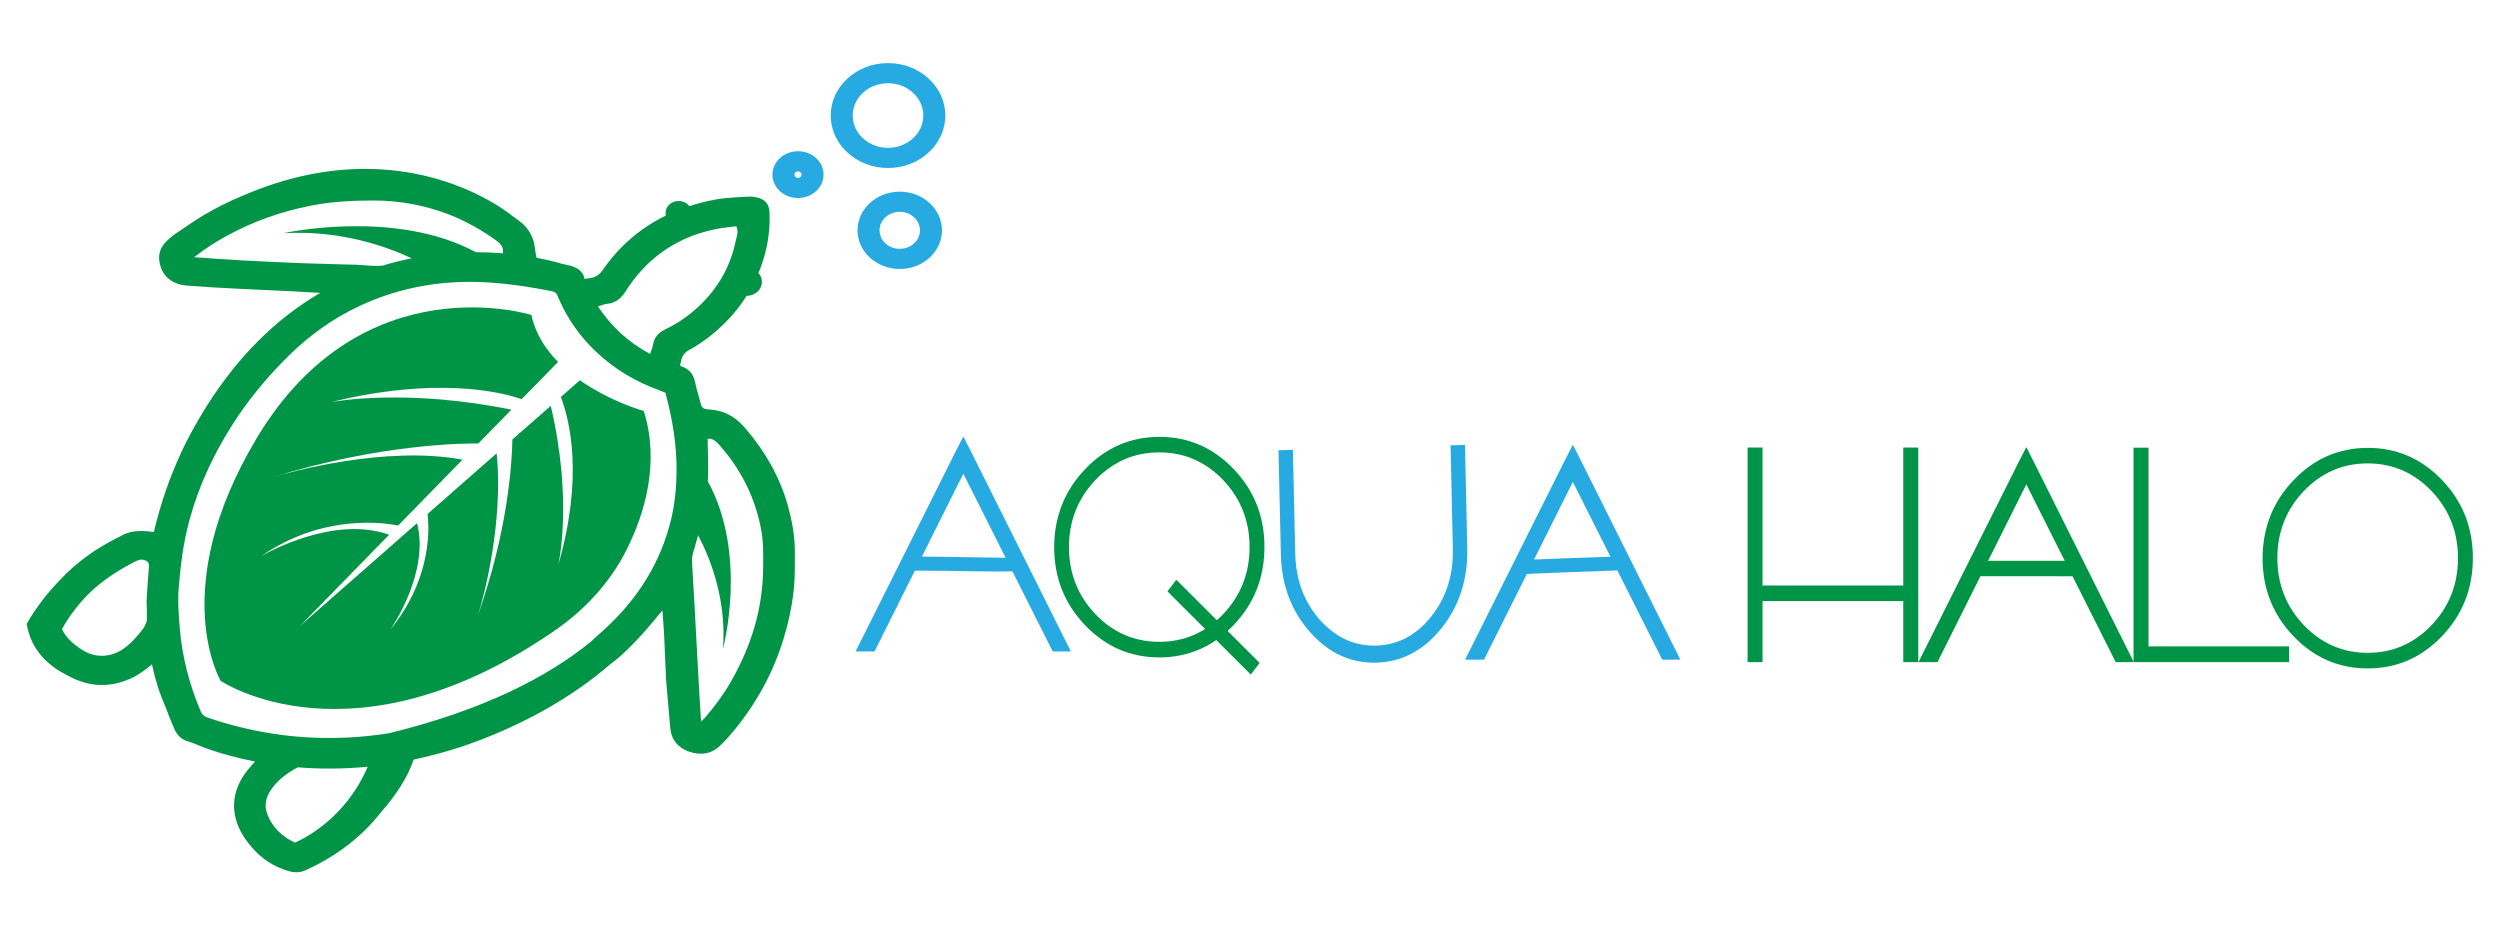 <?xml version="1.0" encoding="UTF-8" standalone="no"?>
<!-- Generator: Adobe Illustrator 24.1.1, SVG Export Plug-In . SVG Version: 6.00 Build 0)  -->

<svg
   version="1.1"
   id="Layer_1"
   x="0px"
   y="0px"
   viewBox="0 0 929.764 347.717"
   xml:space="preserve"
   sodipodi:docname="aquahalo.svg"
   inkscape:version="1.1 (c68e22c387, 2021-05-23)"
   inkscape:export-xdpi="16"
   inkscape:export-ydpi="16"
   width="246mm"
   height="92mm"
   xmlns:inkscape="http://www.inkscape.org/namespaces/inkscape"
   xmlns:sodipodi="http://sodipodi.sourceforge.net/DTD/sodipodi-0.dtd"
   xmlns="http://www.w3.org/2000/svg"
   xmlns:svg="http://www.w3.org/2000/svg"><defs
   id="defs141" /><sodipodi:namedview
   id="namedview139"
   pagecolor="#ffffff"
   bordercolor="#666666"
   borderopacity="1.0"
   inkscape:pageshadow="2"
   inkscape:pageopacity="0.0"
   inkscape:pagecheckerboard="0"
   showgrid="false"
   inkscape:zoom="1.5219183"
   inkscape:cx="540.43637"
   inkscape:cy="98.231291"
   inkscape:window-width="2560"
   inkscape:window-height="1377"
   inkscape:window-x="-8"
   inkscape:window-y="-8"
   inkscape:window-maximized="1"
   inkscape:current-layer="g136"
   width="1919px"
   fit-margin-top="0"
   fit-margin-left="0"
   fit-margin-right="0"
   fit-margin-bottom="0"
   units="mm"
   height="41mm"
   inkscape:document-units="mm" />
<style
   type="text/css"
   id="style76">
	.st0{fill:#27AAE1;}
	.st1{fill:#009447;}
</style>
<g
   id="g136"
   transform="matrix(1.052,0,0,0.963,-311.725,-367.108)">
	<g
   id="g96"
   transform="translate(24.41,47.213)">
		
		<polygon
   class="st0"
   points="725.88,589.68 731.21,589.68 702.48,534.87 699.59,529.42 696.57,535.04 696.57,535.08 667.89,589.68 673.46,589.68 699.59,539.86 "
   id="polygon80"
   transform="matrix(1.202,0,0,1.378,-228.437,-226.979)" /><polygon
   class="st0"
   points="731.21,589.68 702.48,534.87 699.59,529.42 696.57,535.04 696.57,535.08 667.89,589.68 673.46,589.68 699.59,539.86 725.88,589.68 "
   id="polygon80-4"
   transform="matrix(1.202,0,0,1.378,-12.96,-223.808)"
   style="fill:#27aae1" />
		
		
		<path
   class="st0"
   d="m 735.061,578.147 c 6.584,8.12 14.396,12.039 23.435,11.759 9.003,-0.279 16.638,-4.665 22.893,-13.141 6.255,-8.477 9.338,-18.578 9.238,-30.275 l -0.807,-40.658 -5.097,0.158 0.807,40.658 c 0.065,9.934 -2.52,18.477 -7.767,25.613 -5.271,7.137 -11.717,10.824 -19.35,11.061 -7.633,0.237 -14.254,-3.058 -19.862,-9.899 -5.548,-6.843 -8.457,-15.228 -8.726,-25.156 l -0.852,-40.546 -5.097,0.158 0.852,40.546 c 0.305,11.732 3.749,21.645 10.332,29.723 z"
   id="path86"
   style="stroke-width:1.287" />
		
		<path
   class="st0"
   d="m 589.988,408.021 c -8.23,0 -14.93,6.7 -14.93,14.93 0,8.23 6.7,14.93 14.93,14.93 8.23,0 14.93,-6.7 14.93,-14.93 0,-8.23 -6.7,-14.93 -14.93,-14.93 z m 0,22.08 c -3.94,0 -7.15,-3.21 -7.15,-7.15 0,-3.94 3.21,-7.15 7.15,-7.15 3.94,0 7.15,3.21 7.15,7.15 0,3.94 -3.2,7.15 -7.15,7.15 z"
   id="path90" />
		<path
   class="st0"
   d="m 585.838,358.361 c -11.17,0 -20.26,9.09 -20.26,20.26 0,11.17 9.09,20.26 20.26,20.26 11.17,0 20.26,-9.09 20.26,-20.26 0,-11.17 -9.09,-20.26 -20.26,-20.26 z m 0,32.74 c -6.88,0 -12.48,-5.6 -12.48,-12.48 0,-6.88 5.6,-12.48 12.48,-12.48 6.88,0 12.48,5.6 12.48,12.48 0,6.88 -5.6,12.48 -12.48,12.48 z"
   id="path92" />
		<path
   class="st0"
   d="m 554.018,392.401 c -4.98,0 -9.04,4.06 -9.04,9.04 0,4.98 4.06,9.04 9.04,9.04 4.98,0 9.04,-4.06 9.04,-9.04 0,-4.98 -4.05,-9.04 -9.04,-9.04 z m 0,10.3 c -0.7,0 -1.26,-0.57 -1.26,-1.26 0,-0.7 0.57,-1.26 1.26,-1.26 0.69,0 1.26,0.57 1.26,1.26 0,0.7 -0.56,1.26 -1.26,1.26 z"
   id="path94" />
	<path
   style="fill:#27aae1;fill-opacity:1;stroke-width:0.924"
   d=""
   id="path8654"
   transform="matrix(0.951,0,0,1.038,-0.531,-36.217)" /></g>
	<g
   id="g102"
   transform="translate(23.739,13.639)">
		<path
   class="st1"
   d="m 553.58,580.29 c -0.04,-5.9 -1.01,-11.68 -2.46,-17.4 -2.82,-10.97 -7.94,-20.8 -14.88,-29.71 -2.71,-3.5 -5.97,-6.21 -10.43,-7.13 -1.11,-0.23 -2.26,-0.32 -3.39,-0.45 -1.2,-0.14 -1.82,-0.8 -2.09,-2 -0.66,-2.9 -1.53,-5.77 -2.09,-8.68 -0.56,-2.95 -2.08,-4.94 -4.94,-5.92 -0.12,-0.04 -0.19,-0.28 -0.34,-0.5 0.14,-0.44 0.34,-0.94 0.41,-1.45 0.25,-2.06 1.25,-3.4 3.11,-4.5 2.56,-1.5 4.97,-3.33 7.23,-5.27 5.2,-4.5 9.48,-9.66 12.8,-15.46 0,0 0,0 0,0 0.01,0 0.01,0 0.02,0 2.98,0 5.4,-2.42 5.4,-5.4 0,-1.3 -0.46,-2.5 -1.23,-3.43 0.18,-0.44 0.34,-0.89 0.51,-1.34 2.56,-7.18 3.73,-14.6 3.4,-22.24 -0.14,-2.99 -1.54,-4.83 -4.32,-5.55 -0.92,-0.23 -1.91,-0.44 -2.86,-0.37 -3.92,0.29 -7.91,0.34 -11.77,1.11 -3.27,0.65 -6.4,1.51 -9.4,2.57 -0.83,-1.2 -2.22,-1.98 -3.78,-1.98 -2.54,0 -4.61,2.06 -4.61,4.61 0,0.35 0.04,0.68 0.11,1.01 -8.96,4.77 -16.44,11.75 -22.31,21.01 -1.13,1.79 -2.46,2.85 -4.49,3.15 -0.61,0.1 -1.2,0.21 -1.93,0.32 -0.63,-3.34 -3.07,-4.71 -6.08,-5.38 -0.26,-0.06 -0.52,-0.1 -0.77,-0.17 -0.4,-0.1 -0.8,-0.19 -1.2,-0.29 -0.01,-0.01 -3.3,-1.18 -8.93,-2.33 -0.18,-1.03 -0.44,-2.11 -0.52,-3.19 -0.36,-4.42 -2.12,-8.19 -5.53,-10.97 -0.84,-0.69 -1.69,-1.36 -2.55,-2.02 0,0 -19.58,-18.14 -52.04,-18.14 -12.66,0 -27.29,2.77 -43.48,10.45 -4.61,2.09 -9.08,4.53 -13.43,7.34 -3.54,2.28 -6.87,4.89 -10.27,7.38 -0.91,0.67 -1.72,1.5 -2.55,2.3 -3.22,3.11 -3.76,6.92 -2.33,10.91 1.46,4.09 4.72,6.29 9,6.68 5.41,0.48 10.85,0.8 16.27,1.11 6.84,0.4 13.68,0.7 20.51,1.06 3.54,0.19 7.07,0.45 10.42,0.66 -15.15,9.66 -30.1,24.87 -42.69,48.32 h 0.01 c -2.34,4.27 -4.47,8.66 -6.4,13.18 0,0 -0.03,0.04 -0.04,0.1 -4.11,9.66 -7.34,19.92 -9.68,30.73 -3.72,-0.51 -7.43,-0.78 -10.82,1.07 -3.28,1.8 -6.52,3.69 -9.58,5.84 l 0.34,-0.26 c -0.33,0.23 -1.14,0.78 -2.3,1.68 -0.01,0.01 -0.01,0.03 -0.03,0.03 -4.13,3.12 -7.82,6.63 -11.09,10.5 -0.04,0.04 -0.08,0.1 -0.11,0.14 -3.84,4.36 -7.91,9.87 -11.37,16.49 1.6,10.64 8.23,16.57 14.27,19.81 0.44,0.28 0.89,0.54 1.35,0.78 3.12,1.72 6.26,2.7 9.43,2.95 l 0.01,0.01 v -0.01 c 3.8,0.3 7.62,-0.47 11.51,-2.34 2.89,-1.39 5.35,-3.39 7.72,-5.59 1.05,5.53 2.59,11.02 4.75,16.32 0.96,2.92 2.02,5.79 3.17,8.66 0.92,2.26 2.3,3.92 4.62,4.73 0.65,0.22 1.31,0.45 1.97,0.69 0.36,0.18 8.45,4.29 21.95,7.16 -1.06,1.29 -2.08,2.45 -2.94,3.69 -3.96,5.68 -5.52,11.91 -3.81,18.73 0.99,3.98 3.06,7.49 5.57,10.67 3.45,4.38 7.76,7.58 13.17,9.25 2.12,0.66 4.07,0.55 6.1,-0.47 4.84,-2.41 9.25,-5.24 13.28,-8.45 0,0 0.08,-0.07 0.22,-0.19 4.93,-3.96 9.25,-8.53 12.96,-13.71 4.71,-5.88 9.36,-13.03 11.46,-20.26 2.56,-0.59 5.16,-1.28 7.8,-2.06 0,0 33.97,-8.56 61.78,-34.81 0.08,-0.07 0.18,-0.12 0.27,-0.21 4.09,-3.37 7.61,-7.32 10.98,-11.35 2.46,-2.96 4.73,-6.07 7.17,-9.22 0.22,3.5 0.47,6.87 0.62,10.25 0.25,5.44 0.44,10.87 0.65,16.32 0.01,0.08 0.01,0.18 0.01,0.26 0.5,6.21 1,12.41 1.49,18.62 0.33,4.38 2.57,7.53 6.55,9.07 3.95,1.54 7.85,1.07 10.94,-2.15 1.65,-1.71 3.19,-3.54 4.62,-5.42 8.16,-10.75 14.16,-22.6 17.82,-35.59 2.53,-8.99 4.11,-18.13 4.1,-27.48 0.01,-2.3 0.02,-4.6 0.01,-6.88 z m -228.33,5.92 c -0.3,4.18 -0.61,8.38 -0.81,12.58 -0.07,1.07 -0.07,2.16 0.03,3.23 -0.01,1.69 0,3.39 0.04,5.09 -0.27,1.33 -0.84,2.6 -1.73,3.83 -1.97,2.7 -4.03,5.29 -6.74,7.32 -4.09,3.06 -9.48,3.58 -14,0.55 -3.18,-2.13 -5.95,-4.62 -7.57,-8.27 1.97,-3.95 4.4,-7.57 7.17,-11.01 4.98,-6.18 11.22,-10.82 18.06,-14.73 1.27,-0.72 2.53,-1.56 4.17,-0.83 1.02,0.47 1.46,1.09 1.38,2.24 z m 53.95,-117 c -6.92,-0.29 -13.86,-0.65 -20.78,-1.06 -5.59,-0.33 -11.19,-0.78 -17.24,-1.24 3.95,-3.33 7.75,-5.99 11.75,-8.37 9.14,-5.45 18.91,-9.22 29.29,-11.49 7.42,-1.62 14.92,-2.05 22.49,-2.04 9.29,0.01 18.13,1.83 26.63,5.42 6.04,2.55 11.53,6.01 16.68,10.02 1.5,1.17 2.68,2.56 2.35,4.84 -0.14,0.03 -0.29,0.06 -0.44,0.08 -2.82,-0.23 -5.86,-0.39 -9.1,-0.4 h -0.01 0.01 c -28.89,-16.94 -68.06,-7.33 -68.06,-7.33 20.4,-1.29 36.87,5.31 45.38,9.7 0,0 -0.01,0 -0.01,0 h -0.01 c -3.37,0.73 -6.83,1.65 -10.32,2.82 -1.46,0.15 -2.92,0.11 -4.39,0.03 -1.58,-0.08 -3.14,-0.3 -4.72,-0.36 -6.5,-0.22 -13.01,-0.36 -19.5,-0.62 z m -2.08,223.63 c -0.11,0.04 -0.21,0.08 -0.32,0.14 -4.69,-2.41 -8.05,-6.06 -9.77,-11.09 -0.96,-2.88 -0.62,-5.78 0.83,-8.41 2.33,-4.2 5.86,-7.21 9.98,-9.57 7.42,0.65 15.72,0.72 24.72,-0.23 -7.87,20.24 -23.13,28.08 -25.44,29.16 z M 509.9,567.83 c -3.56,16.5 -11.52,30.62 -23.4,42.58 -1.65,1.67 -3.4,3.23 -5,4.95 -15.13,13.52 -37.71,26.36 -71.35,35.38 -4.71,0.81 -9.44,1.38 -14.22,1.64 -8.85,0.48 -17.7,0.08 -26.51,-1.4 -8.08,-1.36 -15.92,-3.44 -23.56,-6.33 -1.2,-0.45 -1.87,-1.16 -2.31,-2.3 -4.03,-10.36 -6.58,-21.11 -7.42,-32.16 -0.4,-5.3 -0.78,-10.65 -0.34,-16.05 0.5,-6.3 1.09,-12.57 2.26,-18.77 3.04,-16.05 9.07,-30.95 17.38,-44.95 4.95,-8.34 10.76,-16.05 17.22,-23.29 6.79,-7.64 14.4,-14.23 23.22,-19.32 15.43,-8.88 32.07,-12.41 49.82,-11.13 7.38,0.54 14.6,1.75 21.8,3.32 1.16,0.25 1.91,0.76 2.22,1.93 0.17,0.58 0.47,1.13 0.7,1.71 2.99,7.32 7.21,13.87 12.68,19.57 6.55,6.83 14.3,11.89 23.12,15.32 0.55,0.22 1.09,0.5 1.6,0.72 2.49,10.05 4.03,20.05 3.94,30.31 -0.04,6.15 -0.55,12.26 -1.85,18.27 z m -1.85,-73.23 c -2.42,1.25 -4.09,2.93 -4.53,5.73 -0.21,1.27 -0.67,2.48 -1.1,3.95 -7.82,-4.57 -13.74,-10.64 -18.46,-18.37 1.14,-0.36 2.13,-0.87 3.18,-0.98 3.36,-0.36 5.22,-2.42 6.8,-5.17 1.58,-2.71 3.39,-5.34 5.41,-7.75 7.45,-8.86 16.91,-14.34 28.34,-16.35 1.72,-0.3 3.45,-0.47 5.19,-0.7 0.94,2.17 0.07,4.09 -0.26,5.88 -1.84,9.72 -6.26,18.19 -13.23,25.27 -3.35,3.38 -7.1,6.29 -11.34,8.49 z m 34.32,92.18 c -0.08,15.68 -4.16,30.31 -11.44,44.11 -2.57,4.91 -5.68,9.48 -9.12,13.85 -0.32,0.4 -0.7,0.76 -1.39,1.49 -0.25,-4.4 -0.5,-8.34 -0.69,-12.29 -0.39,-7.53 -0.76,-15.06 -1.13,-22.6 -0.15,-3.25 -0.3,-6.48 -0.47,-9.73 -0.32,-5.86 -0.66,-11.73 -0.92,-17.6 -0.04,-1.02 0.19,-2.08 0.44,-3.08 0.55,-2.2 1.14,-4.4 1.72,-6.61 0,0 0,0 0,0 4.33,8.89 10.06,24.6 8.81,43.76 0,0 8.93,-36.17 -5.39,-64.66 v -0.01 c 0.03,-0.72 0.06,-1.42 0.08,-2.12 0.17,-4.64 -0.08,-9.28 -0.14,-14.15 1.13,-0.45 2.17,0.22 3.04,1.06 0.88,0.84 1.62,1.83 2.37,2.81 7.02,9.15 11.49,19.46 13.47,30.8 0.89,4.94 0.79,9.96 0.76,14.97 z"
   id="path98" />
		<path
   class="st1"
   d="m 477.58,514.43 -6.73,6.45 c 3.28,9.4 8,31.17 -0.95,65.02 0,0 5.37,-24.24 -2.61,-61.59 l -13.57,12.99 c -0.17,9.76 -1.71,35.76 -12.26,68.04 2.38,-7.75 9.12,-36.74 6.69,-62.69 l -24.43,23.43 c 0.98,8.44 0.18,26.83 -13.15,44.64 0.71,-1.13 13.89,-22.19 9.44,-41.1 l -41.3,39.61 31.43,-35.14 c -19.39,-7.57 -42.91,6.8 -45.24,8.26 22.54,-17 45,-12.61 48.42,-11.81 l 22.76,-25.45 c -27.31,-5.55 -61.33,4.87 -67.16,6.77 38.7,-13.07 68.65,-13.09 72.75,-13.01 l 11.7,-13.07 c -36.69,-8.09 -61.3,-3.4 -63.87,-2.88 36.43,-9.8 59.5,-4.28 67.48,-1.16 l 12.88,-14.4 c -4.47,-4.95 -8.02,-10.97 -9.44,-18.13 0,0 -59.62,-20.55 -96.97,47.37 -32.11,58.45 -12.85,93.95 -12.85,93.95 0,0 46.86,34.6 118.49,-19.75 10.75,-8.16 19.46,-18.77 25.08,-31.05 6.35,-13.96 11.74,-33.46 5.99,-53.46 -0.04,0.04 -11.77,-3.58 -22.58,-11.84 z"
   id="path100" />
	</g>
	
	
	
	<path
   class="st1"
   d="m 706.203,549.929 c -10.257,0 -19.01,4.161 -26.273,12.482 -7.263,8.321 -10.906,18.351 -10.942,30.103 0,11.752 3.631,21.782 10.894,30.103 7.263,8.321 16.016,12.482 26.273,12.482 10.257,0 19.01,-4.161 26.273,-12.482 7.263,-8.321 10.894,-18.351 10.894,-30.103 0.036,-11.752 -3.583,-21.782 -10.846,-30.103 -7.263,-8.321 -16.028,-12.482 -26.273,-12.482 z m 22.534,68.459 c -6.253,7.123 -13.78,10.691 -22.594,10.691 -8.802,0 -16.341,-3.568 -22.594,-10.691 -6.217,-7.164 -9.331,-15.789 -9.331,-25.888 0,-10.085 3.114,-18.723 9.331,-25.888 6.253,-7.123 13.78,-10.691 22.594,-10.691 8.802,0 16.341,3.568 22.594,10.691 6.217,7.164 9.331,15.789 9.331,25.888 0,10.099 -3.114,18.723 -9.331,25.888 z"
   id="path110"
   style="stroke-width:1.287" /><path
   class="st1"
   d="m 1133.405,554.184 c -10.257,0 -19.01,4.161 -26.273,12.482 -7.263,8.321 -10.906,18.351 -10.942,30.103 0,11.752 3.631,21.782 10.894,30.103 7.263,8.321 16.016,12.482 26.273,12.482 10.257,0 19.011,-4.161 26.273,-12.482 7.263,-8.321 10.894,-18.351 10.894,-30.103 0.036,-11.752 -3.583,-21.782 -10.846,-30.103 -7.263,-8.321 -16.028,-12.482 -26.273,-12.482 z m 22.534,68.459 c -6.253,7.123 -13.78,10.691 -22.594,10.691 -8.802,0 -16.341,-3.568 -22.594,-10.691 -6.217,-7.164 -9.331,-15.789 -9.331,-25.888 0,-10.085 3.114,-18.723 9.331,-25.888 6.253,-7.123 13.78,-10.691 22.594,-10.691 8.802,0 16.341,3.568 22.594,10.691 6.217,7.164 9.331,15.789 9.331,25.888 0,10.099 -3.114,18.723 -9.331,25.888 z"
   id="path110-7"
   style="fill:#009447;stroke-width:1.287" />
	<rect
   x="953.088"
   y="-118.668"
   class="st1"
   width="43.582"
   height="5.469"
   id="rect112"
   transform="matrix(0.676,0.737,-0.572,0.82,0,0)"
   style="stroke-width:1.303" />
	
	<polygon
   class="st1"
   points="1257.55,534.87 1254.66,529.42 1251.64,535.04 1251.64,535.08 1222.95,589.68 1228.53,589.68 1254.66,539.86 1280.95,589.68 1286.27,589.68 "
   id="polygon116"
   transform="matrix(1.202,0,0,1.378,-495.435,-175.655)" />
	
	
	<polygon
   class="st1"
   points="1425.83,568.13 1384.44,568.13 1384.44,529.46 1380.04,529.46 1380.04,589.6 1384.44,589.6 1384.44,572.49 1425.83,572.49 1425.83,589.6 1430.24,589.6 1430.24,529.46 1425.83,529.46 "
   id="polygon122"
   transform="matrix(1.202,0,0,1.378,-744.687,-175.545)" />
	
	<polygon
   class="st1"
   points="1504.14,585.19 1504.14,529.5 1499.74,529.5 1499.74,589.6 1545.49,589.6 1545.49,585.19 "
   id="polygon126"
   transform="matrix(1.202,0,0,1.378,-752.118,-175.545)" />
	
	
	
	
<path
   style="fill:#27aae1;fill-opacity:1;stroke-width:0.552"
   d="m 832.876,600.286 v -2.761 l 17.901,-0.741 c 9.846,-0.407 18.512,-0.736 19.259,-0.729 1.253,0.01 1.358,0.202 1.358,2.47 0,2.054 -0.183,2.506 -1.111,2.743 -0.611,0.156 -5.889,0.444 -11.729,0.64 -5.84,0.196 -14.006,0.533 -18.148,0.748 l -7.531,0.391 z"
   id="path13261" /><path
   style="fill:#27aae1;fill-opacity:1;stroke-width:0.552"
   d="m 617.445,598.851 0.102,-2.765 9.017,0.126 c 4.96,0.069 13.63,0.207 19.269,0.306 l 10.251,0.18 -0.093,2.514 -0.093,2.514 -3.096,0.161 c -1.703,0.089 -7.43,0.062 -12.728,-0.06 -5.298,-0.122 -12.58,-0.219 -16.182,-0.216 l -6.55,0.006 z"
   id="path13300" /><rect
   x="993.222"
   y="597.376"
   class="st1"
   width="39.079"
   height="5.952"
   id="rect112-7"
   transform="matrix(1,4.1443067e-4,-2.6489407e-4,1,0,0)"
   style="fill:#009447;stroke-width:1.287" /></g>
</svg>
